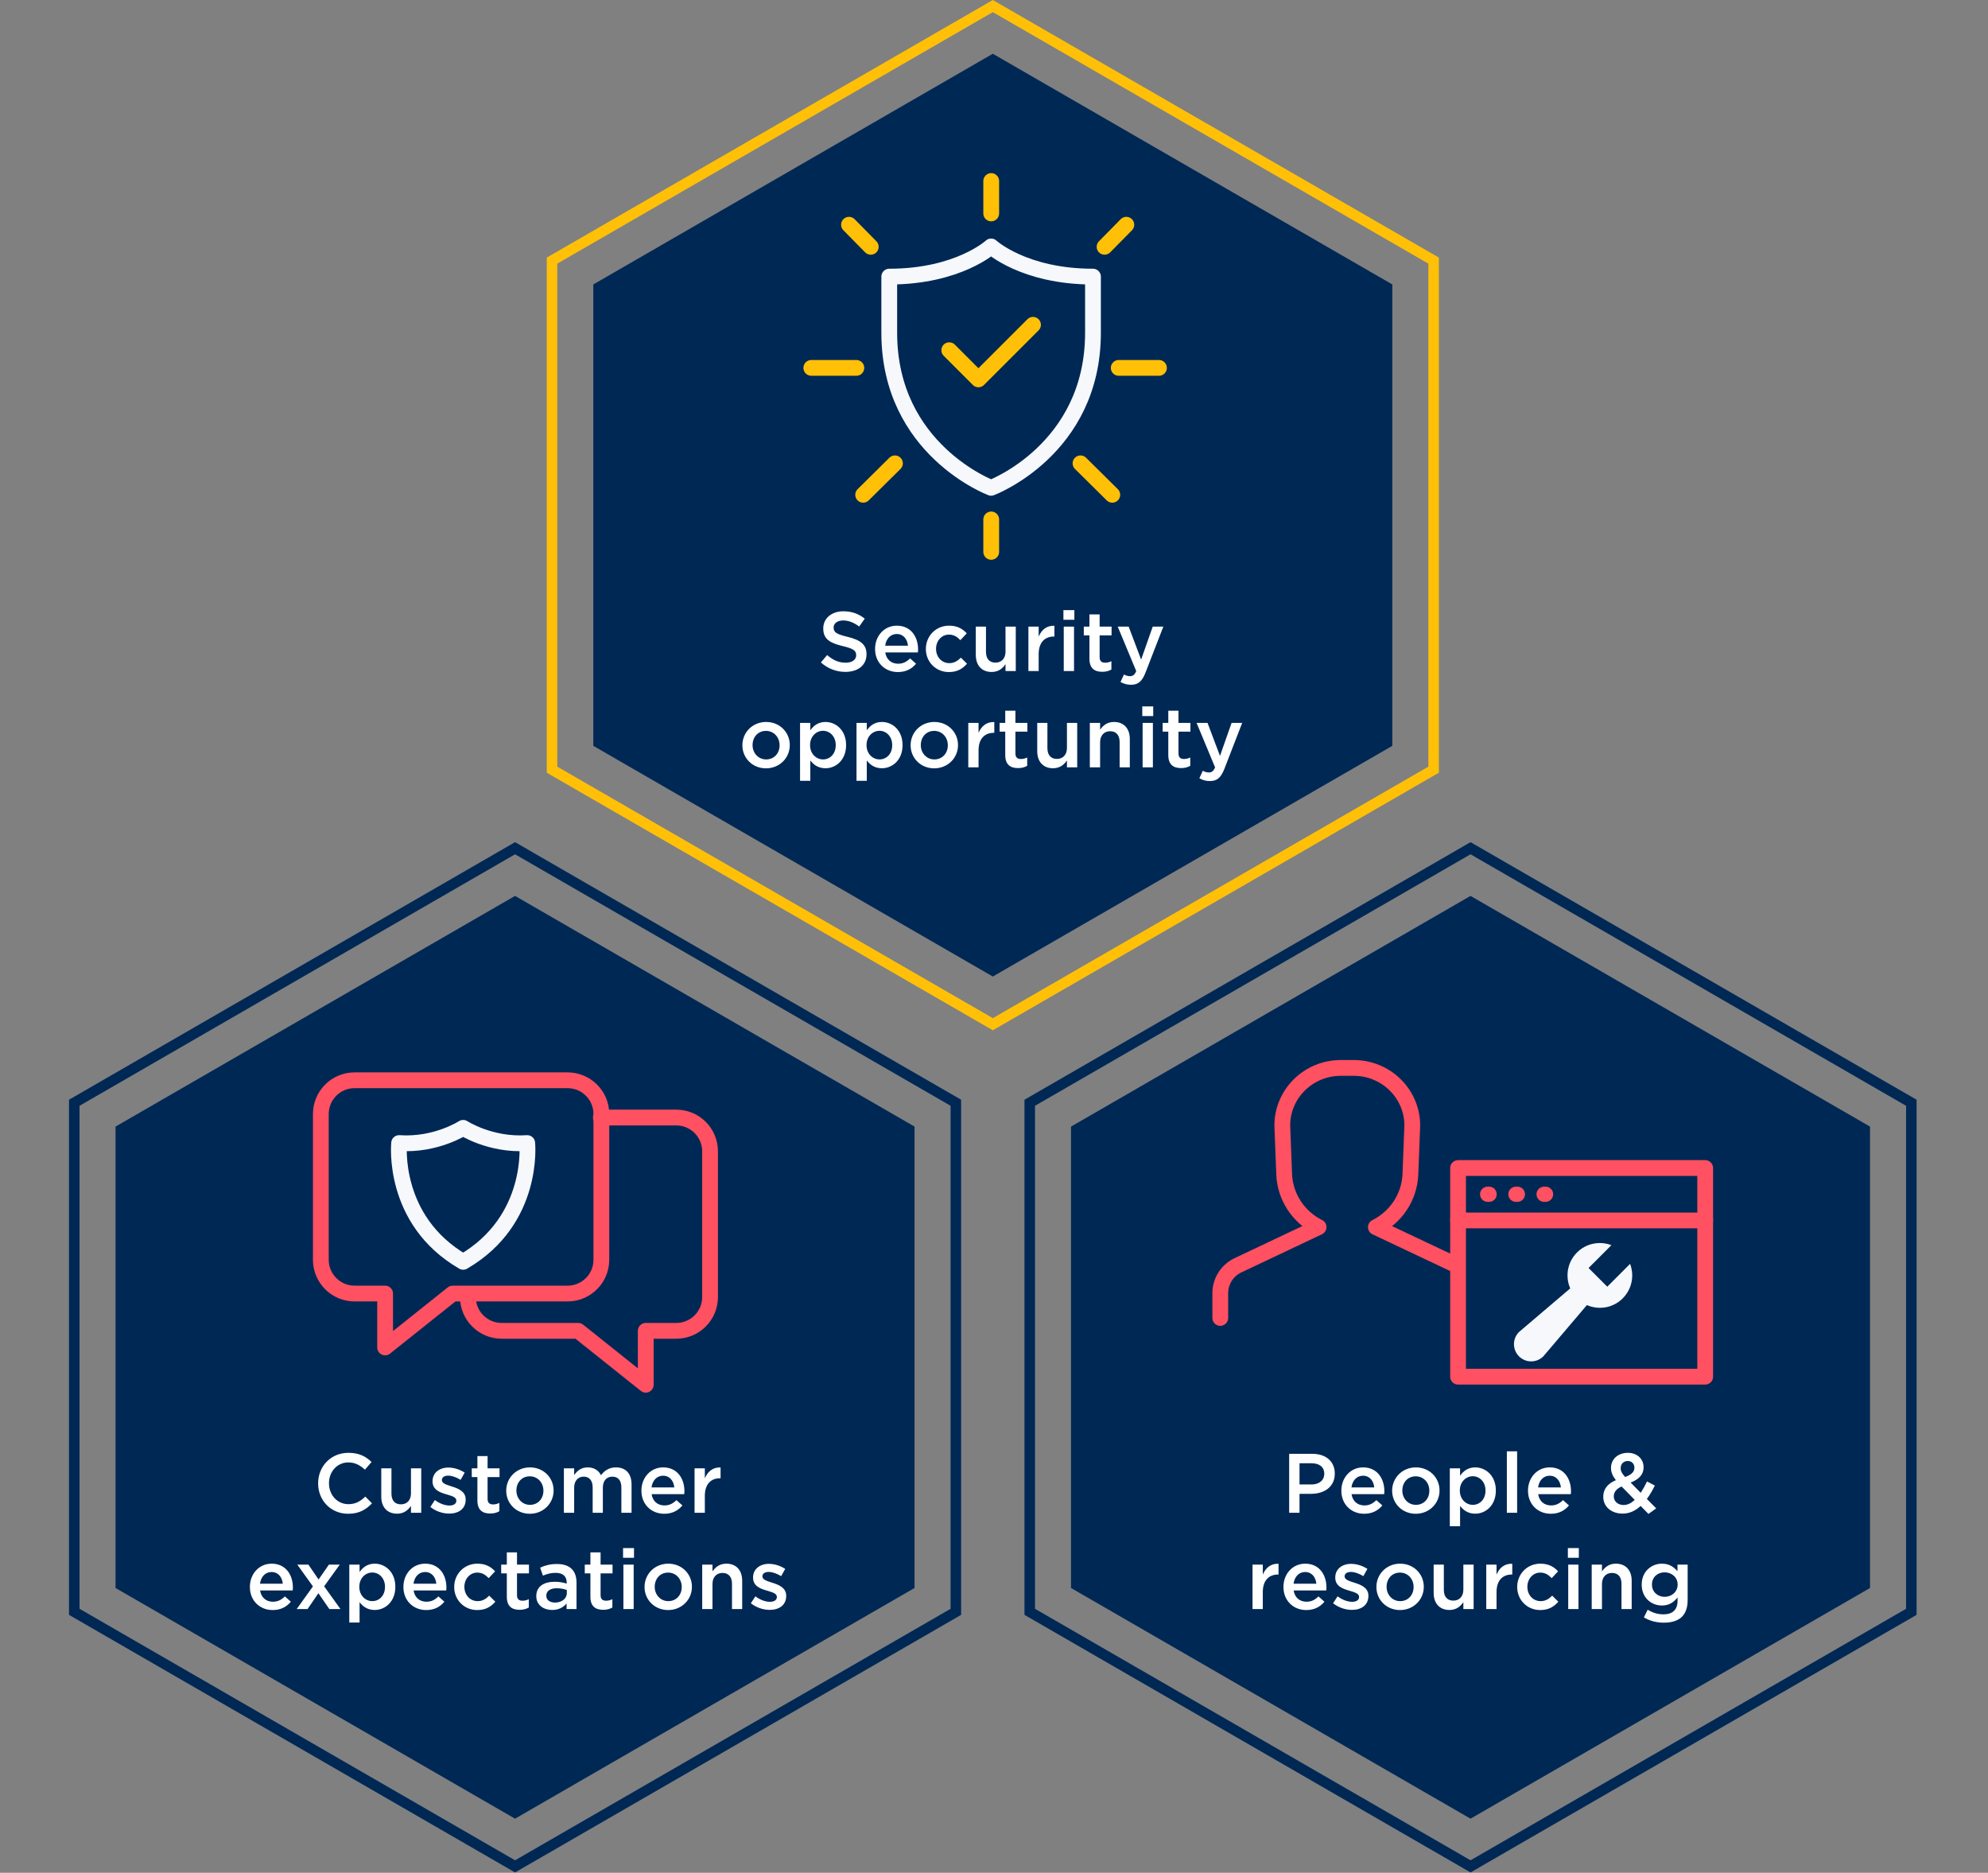 <svg width="413" height="389" viewBox="0 0 413 389" fill="none" xmlns="http://www.w3.org/2000/svg">
<rect x="0" y="0" width="413" height="389" fill="#808080" stroke="none"/>
<path d="M106.997 186.09L189.993 234.008V329.845L106.997 377.763L24 329.845V234.008L106.997 186.09Z" fill="#002855"/>
<path d="M124.824 232.129H140.493C144.371 232.129 147.512 235.27 147.512 239.146V269.416C147.512 273.292 144.371 276.432 140.493 276.432H134.156V287.625L120.125 276.432H104.222C100.345 276.432 97.203 273.292 97.203 269.416" stroke="#FF5161" stroke-width="3.278" stroke-linecap="round" stroke-linejoin="round"/>
<path d="M117.911 224.385H73.671C69.794 224.385 66.652 227.525 66.652 231.401V261.671C66.652 265.547 69.794 268.688 73.671 268.688H80.008V279.88L94.04 268.688H117.911C121.788 268.688 124.93 265.547 124.93 261.671V231.401C124.93 227.525 121.788 224.385 117.911 224.385Z" stroke="#FF5161" stroke-width="3.278" stroke-linecap="round" stroke-linejoin="round"/>
<path d="M109.528 237.428C101.874 237.956 96.219 234.268 96.219 234.268C96.219 234.268 90.564 237.956 82.916 237.428C82.916 237.428 81.252 253.406 96.219 262.099C111.186 253.399 109.528 237.428 109.528 237.428Z" stroke="#F6F8FC" stroke-width="3.278" stroke-linecap="round" stroke-linejoin="round"/>
<path d="M15.428 229.057L107.002 176.187L198.576 229.057V334.797L107.002 387.667L15.428 334.797V229.057Z" stroke="#002855" stroke-width="2.185"/>
<path d="M305.495 186.09L388.491 234.008V329.845L305.495 377.763L222.498 329.845V234.008L305.495 186.09Z" fill="#002855"/>
<path d="M337.12 269.673C339.058 267.734 339.557 264.921 338.646 262.52L333.903 267.264L330.021 263.38L334.763 258.636C332.363 257.725 329.543 258.224 327.613 260.162C325.596 262.18 325.133 265.152 326.21 267.619L315.568 276.674C314.173 278.07 314.173 280.333 315.568 281.729C316.963 283.125 319.226 283.125 320.622 281.729L329.674 271.083C332.139 272.161 335.11 271.698 337.12 269.68V269.673Z" fill="#F6F8FC"/>
<path d="M253.508 273.751V268.616C253.508 266.135 254.932 263.886 257.173 262.822L273.932 254.888C269.833 252.834 266.97 248.719 266.782 243.895L266.392 233.784C266.392 227.173 271.836 221.821 278.552 221.821H281.235C287.951 221.821 293.395 227.18 293.395 233.784L293.005 243.895C292.817 248.726 289.947 252.849 285.833 254.903L302.613 262.83" stroke="#FF5161" stroke-width="3.278" stroke-linecap="round" stroke-linejoin="round"/>
<path d="M354.248 242.616H302.908V285.953H354.248V242.616Z" stroke="#FF5161" stroke-width="3.278" stroke-linecap="round" stroke-linejoin="round"/>
<path d="M302.908 253.501H354.248" stroke="#FF5161" stroke-width="3.278" stroke-linecap="round" stroke-linejoin="round"/>
<path d="M309.354 248.062H309.055" stroke="#FF5161" stroke-width="3.159" stroke-linecap="round" stroke-linejoin="round"/>
<path d="M315.229 248.062H314.93" stroke="#FF5161" stroke-width="3.159" stroke-linecap="round" stroke-linejoin="round"/>
<path d="M321.085 248.062H320.785" stroke="#FF5161" stroke-width="3.159" stroke-linecap="round" stroke-linejoin="round"/>
<path d="M213.924 229.057L305.498 176.187L397.072 229.057V334.797L305.498 387.667L213.924 334.797V229.057Z" stroke="#002855" stroke-width="2.185"/>
<path d="M206.252 11.165L289.249 59.084V154.92L206.252 202.838L123.256 154.92V59.084L206.252 11.165Z" fill="#002855"/>
<path d="M168.547 76.415H177.903" stroke="#FFC007" stroke-width="3.278" stroke-linecap="round" stroke-linejoin="round"/>
<path d="M179.32 102.772L185.922 96.242" stroke="#FFC007" stroke-width="3.278" stroke-linecap="round" stroke-linejoin="round"/>
<path d="M176.377 46.679L180.899 51.264" stroke="#FFC007" stroke-width="3.278" stroke-linecap="round" stroke-linejoin="round"/>
<path d="M240.768 76.415H232.412" stroke="#FFC007" stroke-width="3.278" stroke-linecap="round" stroke-linejoin="round"/>
<path d="M231.072 102.772L224.471 96.242" stroke="#FFC007" stroke-width="3.278" stroke-linecap="round" stroke-linejoin="round"/>
<path d="M233.992 46.679L229.471 51.264" stroke="#FFC007" stroke-width="3.278" stroke-linecap="round" stroke-linejoin="round"/>
<path d="M214.602 67.466L203.264 78.803L197.207 72.743" stroke="#FFC007" stroke-width="3.278" stroke-linecap="round" stroke-linejoin="round"/>
<path d="M205.9 51.191C205.9 51.191 199.107 57.456 184.738 57.456V69.126C184.738 93.41 205.9 101.326 205.9 101.326C205.9 101.326 227.062 93.41 227.062 69.126V57.456C212.693 57.456 205.9 51.191 205.9 51.191Z" stroke="#F6F8FC" stroke-width="3.278" stroke-linecap="round" stroke-linejoin="round"/>
<path d="M205.922 107.894V114.63" stroke="#FFC007" stroke-width="3.278" stroke-linecap="round" stroke-linejoin="round"/>
<path d="M205.922 37.6V44.336" stroke="#FFC007" stroke-width="3.278" stroke-linecap="round" stroke-linejoin="round"/>
<path d="M114.682 54.132L206.256 1.262L297.829 54.132V159.872L206.256 212.742L114.682 159.872V54.132Z" stroke="#FFC007" stroke-width="2.185"/>
<path d="M175.646 139.559C173.775 139.559 172.009 138.912 170.541 137.601L171.834 136.062C173.006 137.076 174.195 137.653 175.698 137.653C177.027 137.653 177.866 137.024 177.866 136.115V136.08C177.866 135.206 177.377 134.733 175.104 134.209C172.499 133.58 171.03 132.81 171.03 130.555V130.52C171.03 128.422 172.779 126.971 175.209 126.971C176.992 126.971 178.408 127.513 179.65 128.509L178.496 130.135C177.394 129.314 176.293 128.877 175.174 128.877C173.915 128.877 173.181 129.523 173.181 130.328V130.363C173.181 131.307 173.74 131.726 176.1 132.286C178.688 132.915 180.017 133.842 180.017 135.87V135.905C180.017 138.195 178.216 139.559 175.646 139.559ZM186.532 139.594C183.857 139.594 181.794 137.653 181.794 134.803V134.768C181.794 132.128 183.665 129.961 186.305 129.961C189.242 129.961 190.728 132.268 190.728 134.926C190.728 135.118 190.71 135.31 190.693 135.52H183.909C184.137 137.024 185.203 137.863 186.567 137.863C187.598 137.863 188.333 137.478 189.067 136.762L190.308 137.863C189.434 138.912 188.228 139.594 186.532 139.594ZM183.892 134.122H188.63C188.49 132.758 187.686 131.691 186.287 131.691C184.993 131.691 184.084 132.688 183.892 134.122ZM197.118 139.594C194.373 139.594 192.345 137.443 192.345 134.821V134.786C192.345 132.163 194.373 129.961 197.153 129.961C198.884 129.961 199.968 130.607 200.842 131.552L199.514 132.968C198.867 132.303 198.185 131.814 197.136 131.814C195.597 131.814 194.461 133.143 194.461 134.751V134.786C194.461 136.429 195.597 137.741 197.223 137.741C198.22 137.741 198.937 137.286 199.619 136.604L200.895 137.863C199.986 138.877 198.919 139.594 197.118 139.594ZM206.005 139.576C203.925 139.576 202.719 138.178 202.719 136.027V130.153H204.834V135.398C204.834 136.832 205.551 137.636 206.81 137.636C208.034 137.636 208.89 136.797 208.89 135.363V130.153H211.023V139.384H208.89V137.95C208.296 138.825 207.439 139.576 206.005 139.576ZM213.648 139.384V130.153H215.781V132.233C216.358 130.852 217.424 129.908 219.05 129.978V132.216H218.928C217.075 132.216 215.781 133.422 215.781 135.87V139.384H213.648ZM220.922 128.737V126.726H223.195V128.737H220.922ZM220.992 139.384V130.153H223.125V139.384H220.992ZM228.985 139.541C227.429 139.541 226.327 138.86 226.327 136.832V131.971H225.156V130.153H226.327V127.618H228.443V130.153H230.925V131.971H228.443V136.499C228.443 137.321 228.862 137.653 229.579 137.653C230.051 137.653 230.471 137.548 230.89 137.339V139.069C230.366 139.367 229.789 139.541 228.985 139.541ZM237.064 137.006L239.477 130.153H241.68L238.008 139.629C237.274 141.535 236.452 142.234 234.966 142.234C234.092 142.234 233.428 142.024 232.781 141.657L233.498 140.101C233.882 140.311 234.302 140.451 234.739 140.451C235.333 140.451 235.701 140.188 236.05 139.402L232.204 130.153H234.477L237.064 137.006ZM159.124 159.594C156.309 159.594 154.228 157.443 154.228 154.821V154.786C154.228 152.146 156.326 149.961 159.159 149.961C161.991 149.961 164.072 152.111 164.072 154.751V154.786C164.072 157.408 161.974 159.594 159.124 159.594ZM159.159 157.741C160.872 157.741 161.956 156.412 161.956 154.821V154.786C161.956 153.16 160.785 151.814 159.124 151.814C157.428 151.814 156.344 153.143 156.344 154.751V154.786C156.344 156.394 157.515 157.741 159.159 157.741ZM166.209 162.181V150.153H168.342V151.691C169.023 150.73 169.985 149.961 171.489 149.961C173.657 149.961 175.772 151.674 175.772 154.751V154.786C175.772 157.846 173.674 159.576 171.489 159.576C169.95 159.576 168.988 158.807 168.342 157.95V162.181H166.209ZM170.982 157.741C172.433 157.741 173.622 156.604 173.622 154.786V154.751C173.622 152.968 172.398 151.796 170.982 151.796C169.548 151.796 168.289 152.985 168.289 154.751V154.786C168.289 156.552 169.548 157.741 170.982 157.741ZM177.938 162.181V150.153H180.071V151.691C180.753 150.73 181.715 149.961 183.218 149.961C185.386 149.961 187.502 151.674 187.502 154.751V154.786C187.502 157.846 185.404 159.576 183.218 159.576C181.68 159.576 180.718 158.807 180.071 157.95V162.181H177.938ZM182.711 157.741C184.162 157.741 185.351 156.604 185.351 154.786V154.751C185.351 152.968 184.127 151.796 182.711 151.796C181.278 151.796 180.019 152.985 180.019 154.751V154.786C180.019 156.552 181.278 157.741 182.711 157.741ZM194.074 159.594C191.259 159.594 189.178 157.443 189.178 154.821V154.786C189.178 152.146 191.276 149.961 194.109 149.961C196.941 149.961 199.021 152.111 199.021 154.751V154.786C199.021 157.408 196.923 159.594 194.074 159.594ZM194.109 157.741C195.822 157.741 196.906 156.412 196.906 154.821V154.786C196.906 153.16 195.735 151.814 194.074 151.814C192.378 151.814 191.294 153.143 191.294 154.751V154.786C191.294 156.394 192.465 157.741 194.109 157.741ZM201.158 159.384V150.153H203.291V152.233C203.868 150.852 204.935 149.908 206.561 149.978V152.216H206.438C204.585 152.216 203.291 153.422 203.291 155.87V159.384H201.158ZM211.493 159.541C209.937 159.541 208.835 158.86 208.835 156.832V151.971H207.664V150.153H208.835V147.618H210.951V150.153H213.433V151.971H210.951V156.499C210.951 157.321 211.37 157.653 212.087 157.653C212.559 157.653 212.979 157.548 213.398 157.339V159.069C212.874 159.367 212.297 159.541 211.493 159.541ZM218.768 159.576C216.687 159.576 215.481 158.178 215.481 156.027V150.153H217.597V155.398C217.597 156.832 218.313 157.636 219.572 157.636C220.796 157.636 221.653 156.797 221.653 155.363V150.153H223.786V159.384H221.653V157.95C221.058 158.825 220.202 159.576 218.768 159.576ZM226.41 159.384V150.153H228.543V151.569C229.138 150.712 229.994 149.961 231.428 149.961C233.509 149.961 234.715 151.359 234.715 153.492V159.384H232.599V154.139C232.599 152.705 231.883 151.884 230.624 151.884C229.4 151.884 228.543 152.74 228.543 154.174V159.384H226.41ZM237.305 148.737V146.726H239.577V148.737H237.305ZM237.374 159.384V150.153H239.507V159.384H237.374ZM245.367 159.541C243.811 159.541 242.709 158.86 242.709 156.832V151.971H241.538V150.153H242.709V147.618H244.825V150.153H247.307V151.971H244.825V156.499C244.825 157.321 245.244 157.653 245.961 157.653C246.433 157.653 246.853 157.548 247.272 157.339V159.069C246.748 159.367 246.171 159.541 245.367 159.541ZM253.446 157.006L255.859 150.153H258.062L254.391 159.629C253.656 161.535 252.835 162.234 251.348 162.234C250.474 162.234 249.81 162.024 249.163 161.657L249.88 160.101C250.264 160.311 250.684 160.451 251.121 160.451C251.716 160.451 252.083 160.188 252.432 159.402L248.586 150.153H250.859L253.446 157.006Z" fill="white"/>
<path d="M72.313 314.428C68.729 314.428 66.089 311.649 66.089 308.134V308.099C66.089 304.62 68.694 301.77 72.383 301.77C74.656 301.77 76.02 302.557 77.191 303.676L75.81 305.267C74.813 304.358 73.782 303.763 72.366 303.763C70.058 303.763 68.344 305.669 68.344 308.064V308.099C68.344 310.495 70.04 312.435 72.383 312.435C73.887 312.435 74.848 311.841 75.897 310.862L77.279 312.26C76.002 313.589 74.604 314.428 72.313 314.428ZM82.493 314.411C80.413 314.411 79.206 313.012 79.206 310.862V304.987H81.322V310.232C81.322 311.666 82.039 312.47 83.297 312.47C84.521 312.47 85.378 311.631 85.378 310.197V304.987H87.511V314.219H85.378V312.785C84.784 313.659 83.927 314.411 82.493 314.411ZM93.317 314.393C92.006 314.393 90.555 313.939 89.401 313.012L90.345 311.579C91.359 312.33 92.426 312.715 93.37 312.715C94.279 312.715 94.803 312.33 94.803 311.718V311.683C94.803 310.967 93.825 310.722 92.74 310.39C91.377 310.005 89.856 309.446 89.856 307.697V307.662C89.856 305.896 91.307 304.83 93.143 304.83C94.296 304.83 95.555 305.232 96.534 305.879L95.695 307.383C94.803 306.841 93.859 306.508 93.09 306.508C92.268 306.508 91.796 306.91 91.796 307.418V307.452C91.796 308.134 92.793 308.414 93.877 308.764C95.223 309.183 96.744 309.795 96.744 311.456V311.491C96.744 313.432 95.241 314.393 93.317 314.393ZM101.836 314.376C100.28 314.376 99.178 313.694 99.178 311.666V306.806H98.007V304.987H99.178V302.452H101.294V304.987H103.776V306.806H101.294V311.334C101.294 312.156 101.713 312.488 102.43 312.488C102.902 312.488 103.322 312.383 103.741 312.173V313.904C103.217 314.201 102.64 314.376 101.836 314.376ZM110.061 314.428C107.246 314.428 105.166 312.278 105.166 309.655V309.62C105.166 306.98 107.264 304.795 110.096 304.795C112.929 304.795 115.009 306.945 115.009 309.585V309.62C115.009 312.243 112.911 314.428 110.061 314.428ZM110.096 312.575C111.81 312.575 112.894 311.246 112.894 309.655V309.62C112.894 307.994 111.722 306.648 110.061 306.648C108.365 306.648 107.281 307.977 107.281 309.585V309.62C107.281 311.229 108.453 312.575 110.096 312.575ZM117.146 314.219V304.987H119.279V306.386C119.873 305.564 120.678 304.795 122.094 304.795C123.423 304.795 124.367 305.442 124.856 306.421C125.591 305.442 126.57 304.795 127.968 304.795C129.979 304.795 131.203 306.071 131.203 308.327V314.219H129.087V308.974C129.087 307.505 128.405 306.718 127.216 306.718C126.063 306.718 125.241 307.522 125.241 309.009V314.219H123.125V308.956C123.125 307.522 122.426 306.718 121.255 306.718C120.083 306.718 119.279 307.592 119.279 309.009V314.219H117.146ZM137.99 314.428C135.315 314.428 133.252 312.488 133.252 309.638V309.603C133.252 306.963 135.123 304.795 137.763 304.795C140.7 304.795 142.186 307.103 142.186 309.76C142.186 309.953 142.169 310.145 142.151 310.355H135.368C135.595 311.858 136.661 312.698 138.025 312.698C139.057 312.698 139.791 312.313 140.525 311.596L141.767 312.698C140.892 313.747 139.686 314.428 137.99 314.428ZM135.35 308.956H140.088C139.948 307.592 139.144 306.526 137.745 306.526C136.452 306.526 135.542 307.522 135.35 308.956ZM144.293 314.219V304.987H146.426V307.068C147.003 305.687 148.07 304.743 149.696 304.812V307.05H149.573C147.72 307.05 146.426 308.257 146.426 310.704V314.219H144.293ZM56.651 334.428C53.976 334.428 51.913 332.488 51.913 329.638V329.603C51.913 326.963 53.784 324.795 56.424 324.795C59.361 324.795 60.847 327.103 60.847 329.76C60.847 329.953 60.83 330.145 60.812 330.355H54.029C54.256 331.858 55.322 332.698 56.686 332.698C57.718 332.698 58.452 332.313 59.186 331.596L60.428 332.698C59.553 333.747 58.347 334.428 56.651 334.428ZM54.011 328.956H58.749C58.609 327.592 57.805 326.526 56.406 326.526C55.113 326.526 54.203 327.522 54.011 328.956ZM64.068 324.987L66.184 328.082L68.334 324.987H70.59L67.338 329.498L70.73 334.219H68.422L66.149 330.932L63.894 334.219H61.638L65.012 329.516L61.761 324.987H64.068ZM72.567 337.016V324.987H74.7V326.526C75.382 325.564 76.343 324.795 77.847 324.795C80.015 324.795 82.13 326.508 82.13 329.585V329.62C82.13 332.68 80.032 334.411 77.847 334.411C76.308 334.411 75.347 333.642 74.7 332.785V337.016H72.567ZM77.34 332.575C78.791 332.575 79.98 331.439 79.98 329.62V329.585C79.98 327.802 78.756 326.631 77.34 326.631C75.906 326.631 74.647 327.82 74.647 329.585V329.62C74.647 331.386 75.906 332.575 77.34 332.575ZM88.545 334.428C85.87 334.428 83.807 332.488 83.807 329.638V329.603C83.807 326.963 85.677 324.795 88.317 324.795C91.255 324.795 92.741 327.103 92.741 329.76C92.741 329.953 92.723 330.145 92.706 330.355H85.922C86.15 331.858 87.216 332.698 88.58 332.698C89.611 332.698 90.346 332.313 91.08 331.596L92.321 332.698C91.447 333.747 90.241 334.428 88.545 334.428ZM85.905 328.956H90.643C90.503 327.592 89.699 326.526 88.3 326.526C87.006 326.526 86.097 327.522 85.905 328.956ZM99.131 334.428C96.386 334.428 94.358 332.278 94.358 329.655V329.62C94.358 326.998 96.386 324.795 99.166 324.795C100.897 324.795 101.981 325.442 102.855 326.386L101.526 327.802C100.88 327.138 100.198 326.648 99.149 326.648C97.61 326.648 96.474 327.977 96.474 329.585V329.62C96.474 331.264 97.61 332.575 99.236 332.575C100.233 332.575 100.95 332.121 101.631 331.439L102.908 332.698C101.999 333.712 100.932 334.428 99.131 334.428ZM107.948 334.376C106.392 334.376 105.29 333.694 105.29 331.666V326.806H104.119V324.987H105.29V322.452H107.406V324.987H109.889V326.806H107.406V331.334C107.406 332.156 107.826 332.488 108.542 332.488C109.014 332.488 109.434 332.383 109.854 332.173V333.904C109.329 334.201 108.752 334.376 107.948 334.376ZM114.699 334.411C112.968 334.411 111.412 333.414 111.412 331.561V331.526C111.412 329.533 112.986 328.554 115.241 328.554C116.272 328.554 117.007 328.711 117.724 328.939V328.711C117.724 327.4 116.919 326.701 115.433 326.701C114.402 326.701 113.632 326.928 112.793 327.278L112.216 325.617C113.248 325.162 114.244 324.865 115.713 324.865C117.094 324.865 118.126 325.232 118.773 325.896C119.454 326.561 119.769 327.54 119.769 328.746V334.219H117.706V333.065C117.077 333.816 116.115 334.411 114.699 334.411ZM115.293 332.872C116.692 332.872 117.758 332.068 117.758 330.897V330.267C117.217 330.058 116.5 329.9 115.66 329.9C114.297 329.9 113.493 330.477 113.493 331.439V331.474C113.493 332.365 114.279 332.872 115.293 332.872ZM125.312 334.376C123.756 334.376 122.654 333.694 122.654 331.666V326.806H121.483V324.987H122.654V322.452H124.77V324.987H127.253V326.806H124.77V331.334C124.77 332.156 125.189 332.488 125.906 332.488C126.378 332.488 126.798 332.383 127.218 332.173V333.904C126.693 334.201 126.116 334.376 125.312 334.376ZM129.44 323.571V321.561H131.713V323.571H129.44ZM129.51 334.219V324.987H131.643V334.219H129.51ZM138.796 334.428C135.981 334.428 133.901 332.278 133.901 329.655V329.62C133.901 326.98 135.999 324.795 138.831 324.795C141.664 324.795 143.744 326.945 143.744 329.585V329.62C143.744 332.243 141.646 334.428 138.796 334.428ZM138.831 332.575C140.545 332.575 141.629 331.246 141.629 329.655V329.62C141.629 327.994 140.457 326.648 138.796 326.648C137.1 326.648 136.016 327.977 136.016 329.585V329.62C136.016 331.229 137.188 332.575 138.831 332.575ZM145.881 334.219V324.987H148.014V326.403C148.608 325.547 149.465 324.795 150.899 324.795C152.979 324.795 154.186 326.194 154.186 328.327V334.219H152.07V328.974C152.07 327.54 151.353 326.718 150.095 326.718C148.871 326.718 148.014 327.575 148.014 329.009V334.219H145.881ZM159.905 334.393C158.594 334.393 157.142 333.939 155.988 333.012L156.933 331.579C157.947 332.33 159.013 332.715 159.957 332.715C160.866 332.715 161.391 332.33 161.391 331.718V331.683C161.391 330.967 160.412 330.722 159.328 330.39C157.964 330.005 156.443 329.446 156.443 327.697V327.662C156.443 325.896 157.894 324.83 159.73 324.83C160.884 324.83 162.143 325.232 163.122 325.879L162.283 327.383C161.391 326.841 160.447 326.508 159.678 326.508C158.856 326.508 158.384 326.91 158.384 327.418V327.452C158.384 328.134 159.38 328.414 160.464 328.764C161.81 329.183 163.332 329.795 163.332 331.456V331.491C163.332 333.432 161.828 334.393 159.905 334.393Z" fill="white"/>
<path d="M267.821 314.219V301.98H272.646C275.513 301.98 277.297 303.606 277.297 306.071V306.106C277.297 308.851 275.094 310.285 272.401 310.285H269.971V314.219H267.821ZM269.971 308.344H272.471C274.097 308.344 275.111 307.435 275.111 306.159V306.124C275.111 304.69 274.08 303.938 272.471 303.938H269.971V308.344ZM283.4 314.428C280.725 314.428 278.662 312.488 278.662 309.638V309.603C278.662 306.963 280.533 304.795 283.173 304.795C286.11 304.795 287.596 307.103 287.596 309.76C287.596 309.953 287.578 310.145 287.561 310.355H280.777C281.005 311.858 282.071 312.698 283.435 312.698C284.466 312.698 285.201 312.313 285.935 311.596L287.176 312.698C286.302 313.747 285.096 314.428 283.4 314.428ZM280.76 308.956H285.498C285.358 307.592 284.554 306.526 283.155 306.526C281.861 306.526 280.952 307.522 280.76 308.956ZM294.109 314.428C291.294 314.428 289.213 312.278 289.213 309.655V309.62C289.213 306.98 291.311 304.795 294.144 304.795C296.976 304.795 299.057 306.945 299.057 309.585V309.62C299.057 312.243 296.958 314.428 294.109 314.428ZM294.144 312.575C295.857 312.575 296.941 311.246 296.941 309.655V309.62C296.941 307.994 295.77 306.648 294.109 306.648C292.413 306.648 291.329 307.977 291.329 309.585V309.62C291.329 311.229 292.5 312.575 294.144 312.575ZM301.193 317.016V304.987H303.326V306.526C304.008 305.564 304.97 304.795 306.473 304.795C308.641 304.795 310.757 306.508 310.757 309.585V309.62C310.757 312.68 308.659 314.411 306.473 314.411C304.935 314.411 303.973 313.642 303.326 312.785V317.016H301.193ZM305.966 312.575C307.418 312.575 308.606 311.439 308.606 309.62V309.585C308.606 307.802 307.383 306.631 305.966 306.631C304.533 306.631 303.274 307.82 303.274 309.585V309.62C303.274 311.386 304.533 312.575 305.966 312.575ZM313.045 314.219V301.456H315.178V314.219H313.045ZM322.174 314.428C319.499 314.428 317.436 312.488 317.436 309.638V309.603C317.436 306.963 319.307 304.795 321.947 304.795C324.884 304.795 326.37 307.103 326.37 309.76C326.37 309.953 326.353 310.145 326.335 310.355H319.552C319.779 311.858 320.845 312.698 322.209 312.698C323.241 312.698 323.975 312.313 324.709 311.596L325.951 312.698C325.076 313.747 323.87 314.428 322.174 314.428ZM319.534 308.956H324.272C324.132 307.592 323.328 306.526 321.929 306.526C320.636 306.526 319.726 307.522 319.534 308.956ZM342.461 314.463L340.835 312.802C339.786 313.781 338.562 314.393 337.093 314.393C334.803 314.393 333.072 313.012 333.072 310.897V310.862C333.072 309.288 334.016 308.152 335.694 307.452C334.995 306.543 334.68 305.792 334.68 304.9V304.865C334.68 303.204 336.009 301.77 338.195 301.77C340.135 301.77 341.446 303.082 341.446 304.725V304.76C341.446 306.369 340.38 307.33 338.754 307.942L340.852 310.075C341.307 309.376 341.761 308.571 342.163 307.715L343.789 308.571C343.3 309.55 342.758 310.512 342.128 311.351L344.069 313.309L342.461 314.463ZM337.618 306.788C338.876 306.334 339.541 305.757 339.541 304.882V304.847C339.541 304.026 338.964 303.466 338.16 303.466C337.285 303.466 336.691 304.096 336.691 304.935V304.97C336.691 305.582 336.936 306.036 337.618 306.788ZM337.303 312.61C338.142 312.61 338.911 312.208 339.611 311.544L336.883 308.764C335.747 309.253 335.257 310.005 335.257 310.792V310.827C335.257 311.858 336.114 312.61 337.303 312.61ZM260.208 334.219V324.987H262.341V327.068C262.918 325.687 263.985 324.743 265.61 324.812V327.05H265.488C263.635 327.05 262.341 328.257 262.341 330.704V334.219H260.208ZM271.371 334.428C268.696 334.428 266.633 332.488 266.633 329.638V329.603C266.633 326.963 268.504 324.795 271.144 324.795C274.081 324.795 275.567 327.103 275.567 329.76C275.567 329.953 275.55 330.145 275.532 330.355H268.749C268.976 331.858 270.043 332.698 271.406 332.698C272.438 332.698 273.172 332.313 273.907 331.596L275.148 332.698C274.274 333.747 273.067 334.428 271.371 334.428ZM268.731 328.956H273.469C273.33 327.592 272.525 326.526 271.127 326.526C269.833 326.526 268.924 327.522 268.731 328.956ZM280.856 334.393C279.545 334.393 278.094 333.939 276.94 333.012L277.884 331.579C278.898 332.33 279.965 332.715 280.909 332.715C281.818 332.715 282.343 332.33 282.343 331.718V331.683C282.343 330.967 281.363 330.722 280.279 330.39C278.916 330.005 277.395 329.446 277.395 327.697V327.662C277.395 325.896 278.846 324.83 280.682 324.83C281.836 324.83 283.094 325.232 284.073 325.879L283.234 327.383C282.343 326.841 281.398 326.508 280.629 326.508C279.807 326.508 279.335 326.91 279.335 327.418V327.452C279.335 328.134 280.332 328.414 281.416 328.764C282.762 329.183 284.283 329.795 284.283 331.456V331.491C284.283 333.432 282.78 334.393 280.856 334.393ZM290.839 334.428C288.024 334.428 285.944 332.278 285.944 329.655V329.62C285.944 326.98 288.042 324.795 290.874 324.795C293.706 324.795 295.787 326.945 295.787 329.585V329.62C295.787 332.243 293.689 334.428 290.839 334.428ZM290.874 332.575C292.587 332.575 293.671 331.246 293.671 329.655V329.62C293.671 327.994 292.5 326.648 290.839 326.648C289.143 326.648 288.059 327.977 288.059 329.585V329.62C288.059 331.229 289.231 332.575 290.874 332.575ZM301.123 334.411C299.043 334.411 297.836 333.012 297.836 330.862V324.987H299.952V330.232C299.952 331.666 300.669 332.47 301.928 332.47C303.151 332.47 304.008 331.631 304.008 330.197V324.987H306.141V334.219H304.008V332.785C303.414 333.659 302.557 334.411 301.123 334.411ZM308.766 334.219V324.987H310.899V327.068C311.476 325.687 312.542 324.743 314.168 324.812V327.05H314.046C312.192 327.05 310.899 328.257 310.899 330.704V334.219H308.766ZM319.964 334.428C317.219 334.428 315.191 332.278 315.191 329.655V329.62C315.191 326.998 317.219 324.795 319.999 324.795C321.73 324.795 322.814 325.442 323.688 326.386L322.359 327.802C321.712 327.138 321.03 326.648 319.981 326.648C318.443 326.648 317.306 327.977 317.306 329.585V329.62C317.306 331.264 318.443 332.575 320.069 332.575C321.065 332.575 321.782 332.121 322.464 331.439L323.74 332.698C322.831 333.712 321.765 334.428 319.964 334.428ZM325.721 323.571V321.561H327.994V323.571H325.721ZM325.791 334.219V324.987H327.924V334.219H325.791ZM330.671 334.219V324.987H332.804V326.403C333.399 325.547 334.255 324.795 335.689 324.795C337.769 324.795 338.976 326.194 338.976 328.327V334.219H336.86V328.974C336.86 327.54 336.143 326.718 334.885 326.718C333.661 326.718 332.804 327.575 332.804 329.009V334.219H330.671ZM345.639 337.051C344.118 337.051 342.702 336.666 341.513 335.949L342.3 334.358C343.296 334.97 344.328 335.32 345.587 335.32C347.475 335.32 348.506 334.358 348.506 332.505V331.806C347.737 332.785 346.775 333.484 345.254 333.484C343.069 333.484 341.058 331.876 341.058 329.166V329.131C341.058 326.403 343.104 324.795 345.254 324.795C346.81 324.795 347.772 325.512 348.489 326.369V324.987H350.604V332.33C350.604 333.886 350.202 335.04 349.433 335.81C348.594 336.649 347.3 337.051 345.639 337.051ZM345.814 331.683C347.282 331.683 348.524 330.652 348.524 329.148V329.113C348.524 327.61 347.282 326.596 345.814 326.596C344.345 326.596 343.191 327.592 343.191 329.113V329.148C343.191 330.652 344.363 331.683 345.814 331.683Z" fill="white"/>
</svg>
